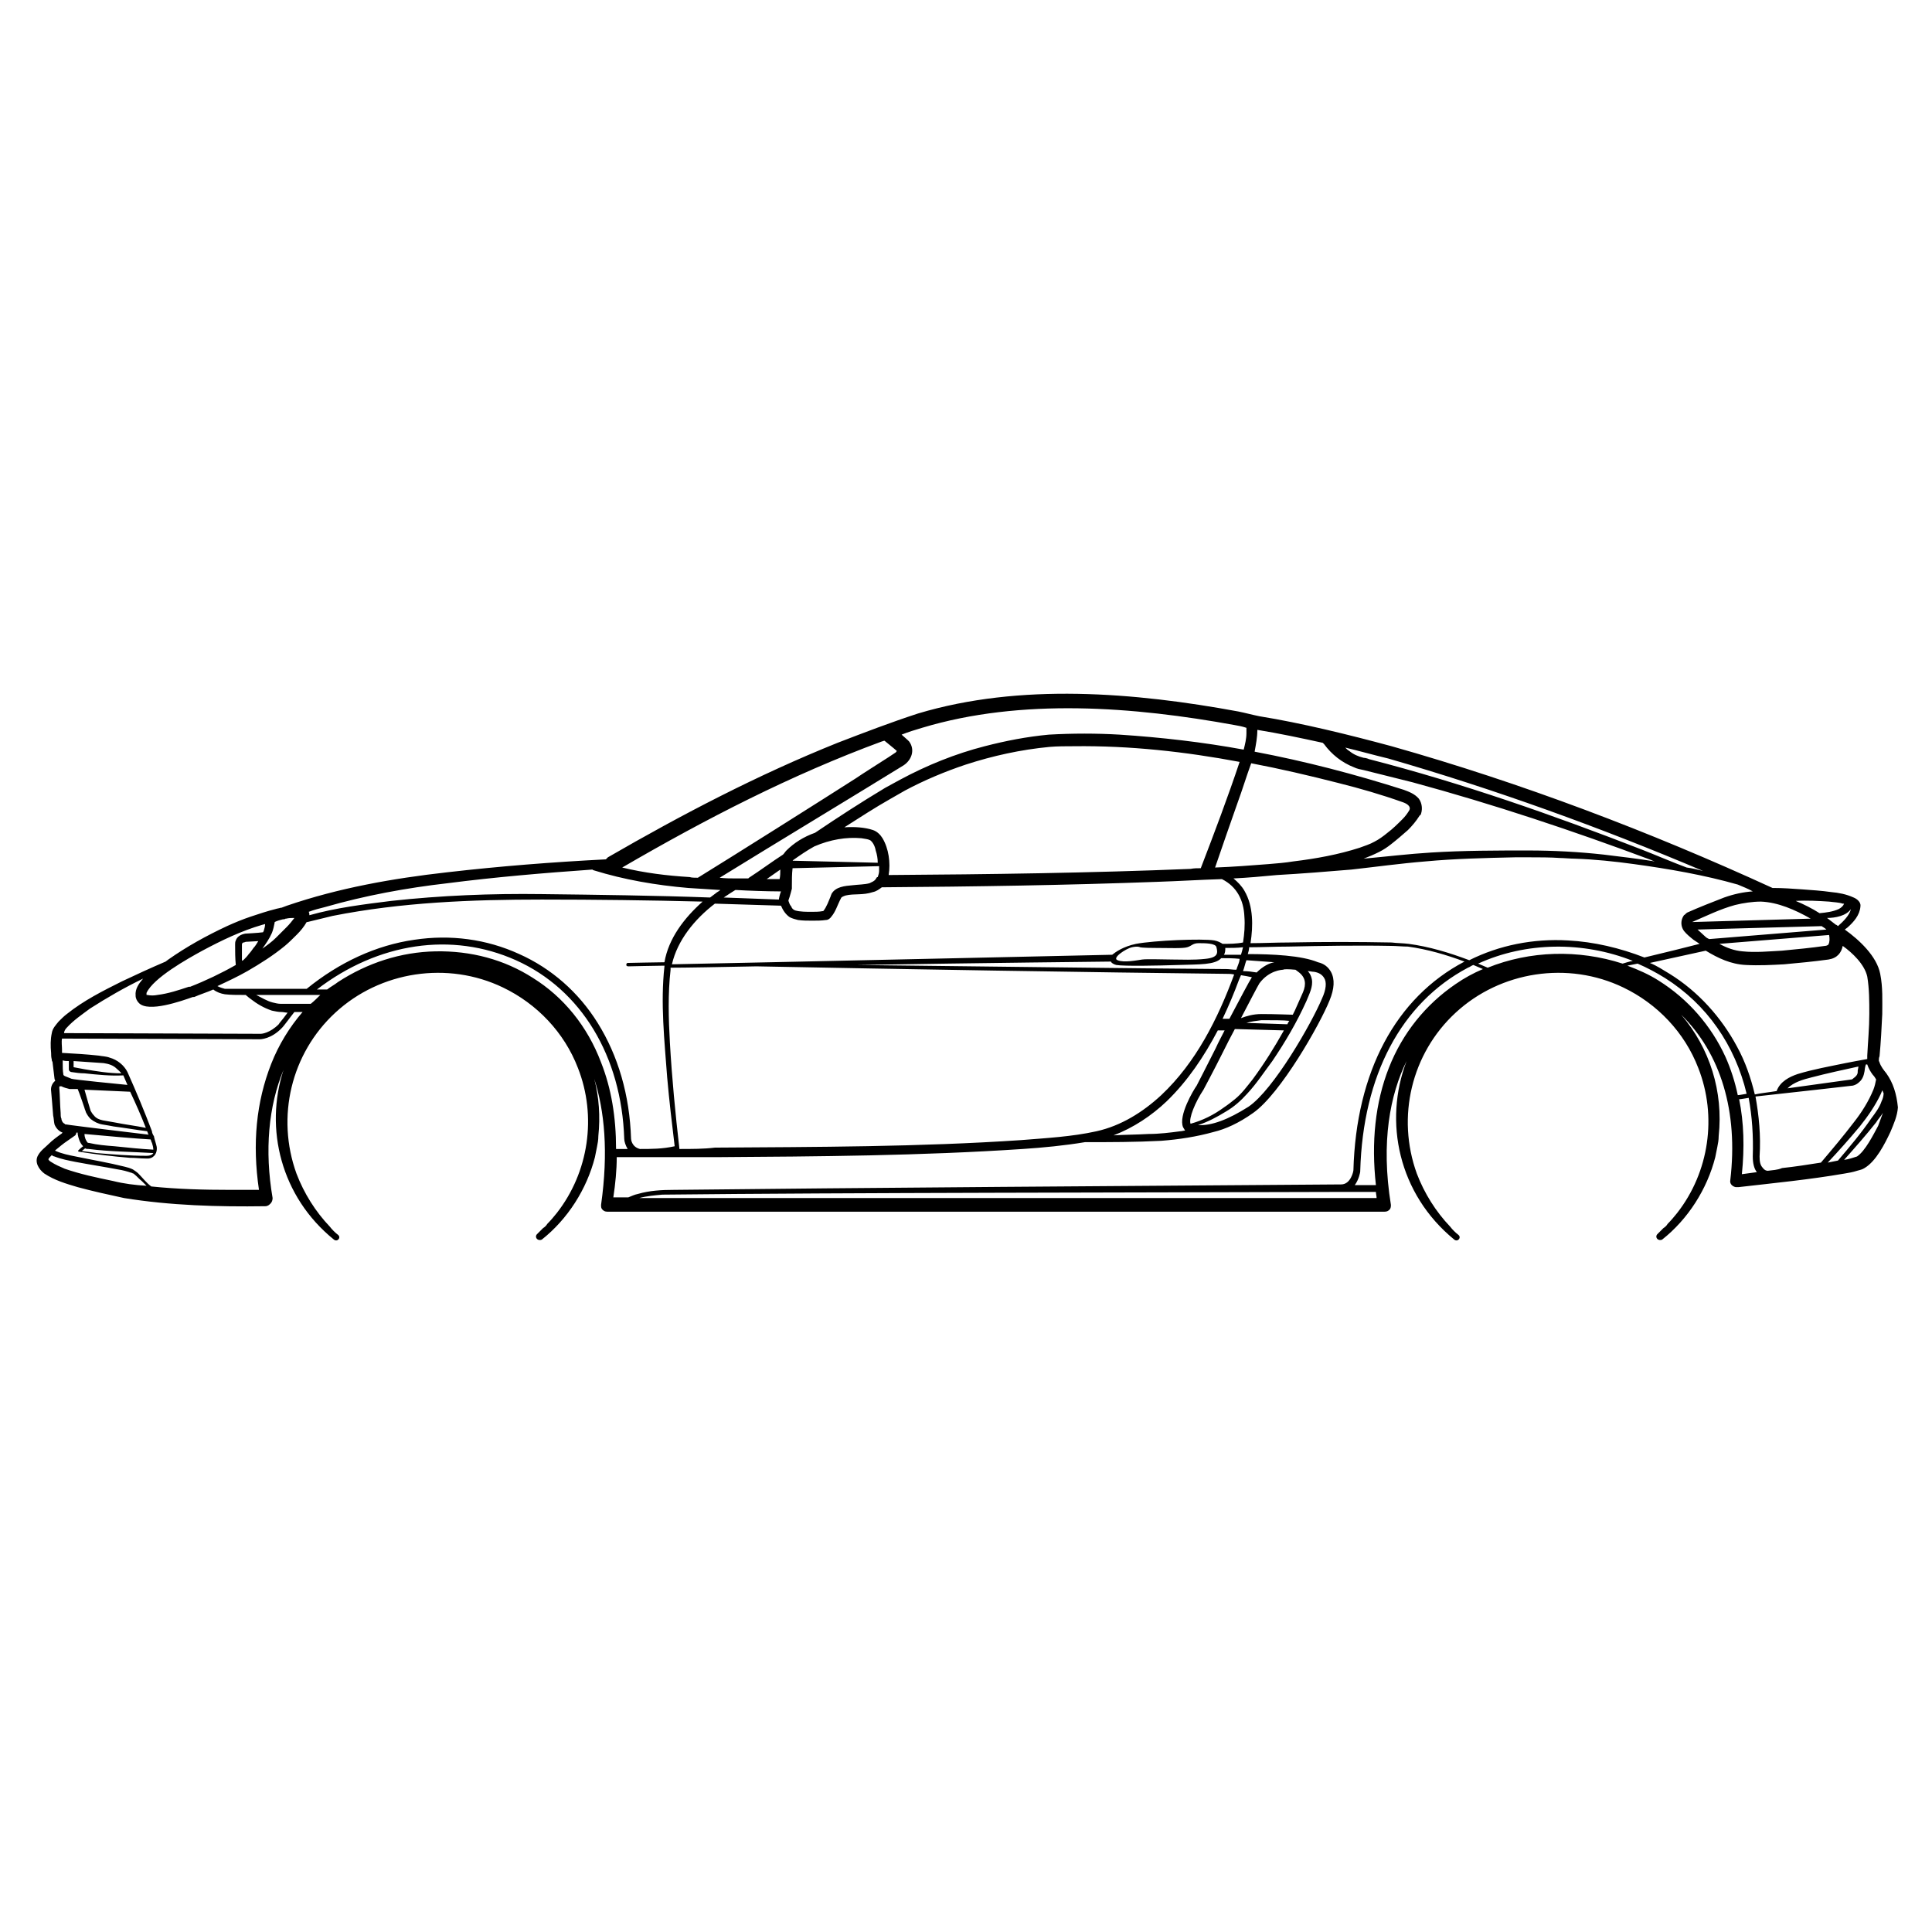 <?xml version="1.0" encoding="utf-8"?>
<!-- Generator: Adobe Illustrator 27.4.1, SVG Export Plug-In . SVG Version: 6.00 Build 0)  -->
<svg version="1.1" id="Layer_1" xmlns="http://www.w3.org/2000/svg" xmlns:xlink="http://www.w3.org/1999/xlink" x="0px" y="0px"
	 viewBox="0 0 283.5 283.5" style="enable-background:new 0 0 283.5 283.5;" xml:space="preserve">
<style type="text/css">
	.st0{fill:#0E020F;}
	.st1{fill:#191519;}
</style>
<path d="M276.8,157.5c-0.4-0.5-0.8-1-1-1.6c0-0.1-0.1-0.2-0.1-0.2c0-0.2,0-0.5,0.1-0.7c0.2-2.1,0.3-4.1,0.4-6.2c0-2,0.1-3.9-0.3-5.9
	c-0.5-2.6-3.1-5-5.2-6.5c0.1-0.1,0.3-0.2,0.4-0.3c0.9-0.8,1.8-1.8,1.9-3.1c0.1-0.6-0.5-1.1-1-1.3c-1.1-0.5-2.2-0.7-3.3-0.8
	c-1.4-0.2-2.9-0.3-4.3-0.4c-1.4-0.1-2.8-0.2-4.2-0.2c0,0,0,0-0.1,0c-18.1-8.3-36.8-15.4-55.9-20.8c-6.3-1.7-13.2-3.4-19.4-4.4
	c-1-0.2-2.1-0.5-3.1-0.7c-15.2-2.8-32-4.2-47,0.3c-4,1.3-7.9,2.8-11.8,4.3c-11.7,4.7-22.8,10.5-33.7,16.8c-0.1,0.1-0.2,0.2-0.3,0.3
	c-7.8,0.4-15.5,1-23.3,1.9c-8,0.9-15.9,2.3-23.5,4.9c-0.3,0.1-0.5,0.2-0.8,0.3c0,0-0.1,0-0.1,0c-0.3,0.1-0.5,0.1-0.8,0.2
	c-1.2,0.3-2.4,0.7-3.6,1.1c-1.2,0.4-2.4,0.9-3.5,1.4c-3,1.4-5.9,3-8.6,4.9c-0.1,0.1-0.3,0.2-0.4,0.3c-2.1,0.9-4.3,1.9-6.4,2.9
	c-2.8,1.4-5.6,2.8-8.1,4.8c-0.4,0.3-0.8,0.7-1.2,1.1c-0.4,0.5-0.9,1-1,1.7c-0.2,0.9-0.2,1.9-0.1,2.9c0,0.3,0,0.6,0.1,1
	c0,0.1,0,0.2,0.1,0.3c0.1,0.8,0.2,1.7,0.3,2.5c0,0.1,0.1,0.2,0.1,0.3c0,0,0,0,0,0c-0.4,0.3-0.7,0.9-0.6,1.5c0.1,0.9,0.2,2.5,0.3,3.6
	c0.1,0.4,0.1,0.9,0.2,1.3c0.2,0.5,0.6,1,1.2,1.2c0,0-0.1,0-0.1,0.1c-0.7,0.5-1.4,1-2,1.6c-0.5,0.5-1.1,0.9-1.5,1.6
	c-0.6,1,0.1,2.1,0.9,2.7c1.5,1,3.2,1.5,4.9,2c2.2,0.6,4.5,1.1,6.8,1.6c6.8,1.1,13.8,1.3,20.7,1.2c0.4,0,0.6-0.2,0.8-0.4
	c0.2-0.2,0.3-0.5,0.3-0.8c-1.2-7-0.6-13.5,1.6-18.8c-2.8,8.6-0.4,18.6,7.4,24.9c0.5,0.4,1.1-0.3,0.6-0.7c-0.4-0.3-0.9-0.8-1.2-1.2
	c-2.1-2.2-3.8-4.9-4.9-7.8c-3-8.3-0.8-17.6,5.7-23.6c6.6-6.1,16.5-7.6,24.6-3.7c5,2.4,9,6.6,11,11.8c2.8,7.1,1.6,15.3-3.1,21.3
	c-0.4,0.5-0.9,1.1-1.4,1.6c-0.1,0.2-0.4,0.5-0.6,0.6c-0.2,0.2-0.7,0.7-0.9,0.9c-0.2,0.2-0.2,0.5,0,0.7c0.2,0.2,0.5,0.2,0.7,0.1
	c3.8-3,6.6-7.4,7.8-12.1c0.1-0.4,0.2-1.1,0.3-1.5c0.1-0.5,0.2-1,0.2-1.6c0.3-2.9,0.1-5.7-0.6-8.4c1.5,4.7,2.1,10.7,1,18.5
	c0,0.3,0,0.5,0.2,0.7c0.2,0.2,0.4,0.3,0.7,0.3h114.1c0.3,0,0.5-0.1,0.7-0.3s0.2-0.5,0.2-0.7c-1.5-9.3-0.1-16.2,2.3-21.1
	c-3.4,8.9-1.2,19.5,7,26.2c0.5,0.4,1.1-0.3,0.6-0.7c-0.4-0.3-0.9-0.8-1.2-1.2c-2.1-2.2-3.8-4.9-4.9-7.8c-3-8.3-0.8-17.6,5.7-23.6
	c6.6-6.1,16.5-7.6,24.6-3.7c5,2.4,9,6.6,11,11.8c2.8,7.1,1.6,15.3-3.1,21.3c-0.4,0.5-0.9,1.1-1.4,1.6c-0.1,0.2-0.4,0.5-0.6,0.6
	c-0.2,0.2-0.7,0.7-0.9,0.9c-0.2,0.2-0.2,0.5,0,0.7c0.2,0.2,0.5,0.2,0.7,0.1c3.8-3,6.6-7.4,7.8-12.1c0.1-0.4,0.2-1.1,0.3-1.5
	c0.1-0.5,0.2-1,0.2-1.6c0.7-6.5-1.3-12.9-5.5-17.8c5.8,5.7,8.4,14.2,7.2,24.3c-0.1,0.5,0.3,0.9,0.8,1c0.1,0,0.3,0,0.4,0
	c5.2-0.6,10.4-1.1,15.6-2c0.6-0.1,1.2-0.2,1.8-0.4c0.4-0.1,0.8-0.2,1.1-0.4c1.7-1,3-3.6,3.8-5.3c0.5-1.2,1-2.3,1.1-3.6
	C278.3,160.5,277.8,158.9,276.8,157.5z M269.7,170.3c-0.5,0.1-1,0.2-1.5,0.3c1.6-1.7,3.2-3.5,4.7-5.3c1.2-1.5,2.3-3.1,3.1-4.8
	c0.1-0.2,0.1-0.3,0.2-0.5c0.1,0.1,0.1,0.3,0.2,0.4c0,0.4-0.1,0.8-0.3,1.2c-0.3,0.9-0.9,1.7-1.5,2.5
	C273.1,166.3,271.4,168.3,269.7,170.3z M274,143.3c0.3,1.8,0.3,3.6,0.3,5.5c0,2-0.2,4.1-0.3,6.1c0,0.1,0,0.3,0,0.5
	c-1.1,0.2-2.2,0.4-3.2,0.6c-2.4,0.5-4.7,0.9-7,1.6c-1.2,0.4-2.6,1.1-3.1,2.5c-1.2,0.2-2.3,0.3-3.2,0.5c-0.6-2.5-1.4-4.8-2.6-7
	c-2.3-4.3-5.7-8.1-9.9-10.7c-1-0.6-1.9-1.2-2.9-1.6l8.2-1.8c1.8,1.1,3.7,2,5.9,2.1c1.9,0.1,3.8,0,5.6-0.1c2.2-0.2,4.3-0.4,6.5-0.7
	c1.3-0.2,1.9-1,2.1-2C271.8,139.8,273.6,141.5,274,143.3z M271.7,158.4c-0.1,0-5,0.7-9.4,1.3c0.9-0.9,2.3-1.3,3.5-1.6
	c2.3-0.6,4.6-1.1,6.9-1.6c0,0.2-0.1,0.5-0.1,0.6c0,0.1,0,0.1,0,0.2c0,0.4-0.3,0.7-0.6,0.9C271.8,158.4,271.7,158.4,271.7,158.4z
	 M218.3,142c-0.5-0.2-0.9-0.4-1.4-0.6c7-3.2,15.4-3.3,22.7-0.4c-0.6,0.1-1.1,0.3-1.5,0.4C231.6,139.3,224.5,139.5,218.3,142z
	 M230.1,138c-5.1-0.3-10.1,0.7-14.5,2.9c-2.9-1.1-5.9-2-8.9-2.4c-0.8-0.1-1.7-0.1-2.5-0.2c-5-0.1-10.1-0.1-15.1,0
	c-1.9,0-3.7,0.1-5.6,0.1c0.2-1.3,0.3-2.6,0.2-3.9c-0.1-1.3-0.4-2.6-1.1-3.8c-0.4-0.7-1-1.3-1.6-1.8c2.1-0.1,4.3-0.3,6.4-0.5
	c0,0,0,0,0,0c3.6-0.2,7.3-0.5,10.9-0.8c3.6-0.4,7.2-0.9,10.9-1.2c4.3-0.4,8.7-0.5,13.1-0.6c0.6,0,1.6,0,2.2,0c1.2,0,3.1,0,4.4,0.1
	c0.5,0,1.6,0.1,2.2,0.1c2.9,0.1,5.8,0.4,8.7,0.8c5.1,0.7,10.3,1.6,15.2,3c0.7,0.3,1.5,0.6,2.2,1c-1.4,0.1-2.8,0.4-4.2,0.9
	c-1.8,0.7-3.6,1.4-5.4,2.2c-0.2,0.1-0.3,0.3-0.5,0.4c-0.5,0.7-0.5,1.6,0,2.3c0.4,0.5,0.9,0.9,1.4,1.3c0.3,0.2,0.6,0.4,0.9,0.6
	c-1.9,0.5-5.2,1.3-8.1,2C237.7,139.1,233.9,138.2,230.1,138z M93.9,168.6c-1.2-0.3-1.3-1.4-1.3-1.5c-0.2-6.4-1.9-12.2-4.9-17
	c-2.8-4.5-6.8-8-11.5-10.1c-4.8-2.2-10.1-2.9-15.4-2.1c-5.6,0.8-11,3.3-15.8,7.2c-2.4,0-4.8,0-4.8,0c-0.8,0-5.1,0-5.8,0
	c-0.5,0-1,0-1.4,0c-0.4-0.1-0.7-0.2-1.1-0.4c1.5-0.7,3-1.4,4.4-2.2c1.9-1.1,3.8-2.3,5.5-3.7c0.6-0.5,1.1-1,1.7-1.6c0,0,0,0,0.1-0.1
	c0.5-0.5,1-1.1,1.4-1.8c0,0,0.1,0,0.1,0c1.2-0.3,2.5-0.6,3.7-0.9c10.1-2,20.4-2.4,30.7-2.4c7.9,0,15.7,0.1,23.6,0.3
	c-2.7,2.4-5,5.4-5.6,8.9c-0.8,0-5.4,0.1-5.4,0.1c-0.1,0-0.2,0.1-0.2,0.3c0,0.1,0.1,0.2,0.3,0.2c0,0,4.6-0.1,5.3-0.1c0,0,0,0.1,0,0.1
	c-0.6,5.4,0,10.9,0.4,16.3c0.3,3.4,0.7,6.8,1.1,10.1C97.2,168.6,95.6,168.6,93.9,168.6z M45.6,147.3c-1.5,0-3,0-4.4,0
	c-0.4,0-0.8-0.1-1.2-0.2c-0.8-0.2-1.6-0.7-2.4-1.1c1,0,1.9,0,2.6,0c0,0,4,0,6.8,0C46.6,146.4,46.1,146.9,45.6,147.3z M36.1,138.2
	l1.8-0.1c-0.2,0.3-0.4,0.7-0.7,1c-0.2,0.3-0.5,0.7-0.7,0.9c-0.2,0.3-0.5,0.6-0.8,0.9c-0.1,0-0.2,0.1-0.2,0.1c0-0.5,0-1.1,0-1.6
	c0-0.2,0-0.5,0-0.7c0-0.2,0-0.3,0.2-0.4C35.9,138.3,36,138.2,36.1,138.2z M41.5,134.9c0.1,0,0.3,0,0.4-0.1c0,0,0.1,0,0.1,0
	c0.4-0.1,0.8-0.1,1.2-0.1c-0.3,0.4-0.7,0.9-1.1,1.3c0,0,0,0-0.1,0.1c0,0,0,0,0,0c-0.1,0.1-0.1,0.1-0.2,0.2c0,0-0.1,0.1-0.1,0.1
	c-0.4,0.4-0.8,0.8-1.2,1.2c-0.6,0.6-1.3,1.1-2,1.6c0.5-0.7,1-1.4,1.4-2.3c0.2-0.5,0.3-1,0.4-1.5c0,0,0-0.1,0-0.1
	C40.7,135.1,41.1,135,41.5,134.9z M43.7,134.7C43.7,134.7,43.7,134.7,43.7,134.7L43.7,134.7z M99.7,168.6
	c-0.6-5.2-1.1-10.4-1.4-15.6c-0.2-3.5-0.3-7.2,0.1-10.7c0-0.1,0-0.2,0-0.3c2.1,0,7.7-0.1,12.6-0.2c20.4,0.4,50.2,0.9,68.9,1.1
	c0.4,0,0.8,0,1.2,0.1c-2.4,6.5-5.6,12.9-10.7,17.7c-2.7,2.5-5.9,4.5-9.5,5.3c-3.6,0.8-7.4,1-11.1,1.3c-14.9,1-30,1-44.9,1.1
	C103.3,168.6,101.5,168.6,99.7,168.6z M190.1,142.3c0.1,0.1,0.3,0.2,0.4,0.3c1.1,0.8,1.2,1.8,0.7,3c-0.4,0.9-0.8,1.8-1.2,2.7
	c-0.1,0.2-0.2,0.4-0.3,0.6c-0.4,0-2.4-0.1-4.6-0.1c-1.2,0-2.2,0.3-3,0.6c1.3-2.5,2.4-4.6,2.7-5.1c1.4-1.9,3.3-2,3.5-2
	C188.3,142.2,189.1,142.2,190.1,142.3z M174.7,164.9C174.7,164.9,174.7,164.9,174.7,164.9c-0.3-0.8,0.7-3.2,1.9-5
	c0.2-0.4,1.3-2.4,2.9-5.6c0.5-1,1.1-2.2,1.7-3.3l7.2,0.2c-1.4,2.5-2.9,4.9-4.6,7.2c-0.8,1-1.6,2.1-2.6,2.9c-0.5,0.4-1,0.8-1.6,1.2
	C178.1,163.6,176.5,164.4,174.7,164.9z M188.9,150.3C188.9,150.3,188.9,150.3,188.9,150.3l-6-0.2c0.6-0.2,1.4-0.3,2.2-0.4
	c1.7,0,3.3,0,4.1,0.1C189.1,149.9,189,150.1,188.9,150.3z M183.7,143.4c-0.4,0.6-1.6,2.9-3.3,6.1h-1c0.9-1.9,1.7-3.8,2.4-5.7
	c0.1-0.2,0.2-0.5,0.3-0.7C182.7,143.2,183.3,143.3,183.7,143.4C183.8,143.4,183.8,143.4,183.7,143.4z M171.2,161.6
	c3.1-3,5.5-6.6,7.5-10.4h1c-0.4,0.8-0.9,1.7-1.3,2.6c-1.3,2.6-2.6,5.1-2.8,5.5c-0.5,0.7-2.7,4.4-2,6.1c0.1,0.2,0.2,0.3,0.3,0.5
	c-0.2,0-0.5,0.1-0.7,0.1c-1.5,0.2-3.1,0.4-4.7,0.4c-1.7,0.1-3.4,0.1-5.1,0.2C166.3,165.5,169,163.7,171.2,161.6z M175.8,165.1
	c1.5-0.5,2.8-1.2,4.1-2c1.2-0.7,2.2-1.6,3.1-2.6c1.4-1.5,2.5-3.2,3.7-4.8c1.9-2.8,3.6-5.7,5-8.8c0.4-1,1-2.1,0.8-3.2
	c-0.1-0.5-0.3-0.9-0.6-1.2c0.3,0,0.6,0.1,0.9,0.1c0.7,0.1,1.2,0.4,1.5,0.9c0.4,0.6,0.3,1.7-0.3,3c-1.5,3.6-7.1,13.4-10.8,15.9
	C180.2,164.3,177.8,165.2,175.8,165.1z M184.4,142.7c-0.6-0.1-1.3-0.2-2-0.2c0,0,0,0,0,0c0.2-0.5,0.3-1.1,0.5-1.6
	c1.4,0.1,2.8,0.2,4.1,0.3C186.3,141.3,185.3,141.8,184.4,142.7z M181.6,141.8c-0.1,0.2-0.1,0.4-0.2,0.5c-0.5,0-1-0.1-1.4-0.1
	c-14.7-0.1-35.9-0.4-54.3-0.6c18.6-0.3,37-0.5,37.3-0.5c0.1,0.2,0.4,0.4,0.8,0.5c1.2,0.2,6,0.1,9.2,0c3-0.1,5.3,0,6.2-1
	c0.9,0,1.8,0,2.7,0.1C181.9,141.1,181.7,141.5,181.6,141.8z M176.9,140.7c-1.8,0.2-3.5,0.1-4.8,0.1c-1.2,0-3.8-0.1-4.5,0
	c-0.7,0.1-2.7,0.5-3.6,0.1c-0.9-0.3,1.2-1.7,2.1-1.9c0.9-0.2,1.2,0,1.2,0s0.3,0.1,2.3,0.1s3.9,0.1,4.6-0.1c0.7-0.2,0.8-0.6,1.7-0.6
	c0.9,0,2.5,0,2.6,0.6C178.7,139.8,178.8,140.5,176.9,140.7z M182.1,140.1c-0.9,0-1.8,0-2.5,0c0.2-0.3,0.2-0.7,0.2-1
	c0.9,0,1.7,0,2.6-0.1C182.3,139.4,182.2,139.8,182.1,140.1z M179.4,138.5c-0.3-0.2-0.7-0.4-1.2-0.5c-1.8-0.3-8.8,0-11.5,0.5
	c-1.9,0.4-3,1.2-3.5,1.6c-0.1,0-53.8,1.2-64.6,1.4c0.8-3.5,3.3-6.6,6.3-8.9c3.2,0.1,6.4,0.2,9.7,0.3c0.3,0.7,0.7,1.3,1.3,1.7
	c0.4,0.2,0.8,0.3,1.2,0.4c0.7,0.1,1.4,0.1,2.1,0.1c0.7,0,1.3,0,2-0.1c0.3,0,0.6-0.2,0.8-0.5c0.6-0.7,0.9-1.7,1.3-2.5
	c0,0,0.1-0.1,0.1-0.2c0.1-0.2,0.4-0.3,0.7-0.4c1.3-0.3,2.5,0,4-0.5c0.5-0.1,0.9-0.4,1.3-0.7c0,0,0.1,0,0.1,0
	c13.5-0.1,26.9-0.3,40.3-0.8c3.1-0.1,6.3-0.3,9.5-0.4c0,0,0,0,0,0c2.2,1.1,3.2,3.1,3.3,5.5c0.1,1.3,0,2.5-0.2,3.8
	C181.4,138.5,180.4,138.5,179.4,138.5z M108.1,130.6c1.6,0.1,4.6,0.2,6.1,0.2c0.1,0,0.2,0,0.4,0c-0.2,0.5-0.3,1.1-0.3,1.1
	c0,0,0,0.1,0,0.1c-2.7-0.1-5.4-0.2-8.1-0.3c0.6-0.4,1.2-0.8,1.7-1.1C107.9,130.6,108,130.6,108.1,130.6z M196.4,114.9
	c3.2,0.8,6.3,1.7,9.4,2.8c0.6,0.2,1.3,0.6,1,1.2c-0.3,0.5-0.6,0.9-1,1.3c-0.7,0.7-1.4,1.4-2.2,2c-0.6,0.5-1.3,1-1.9,1.3
	c-0.7,0.4-1.4,0.6-2.2,0.9c-3.1,1-6.4,1.6-9.7,2c-1.2,0.2-2.5,0.3-3.7,0.4c-2.5,0.2-5.2,0.4-7.8,0.5c1.1-3.2,2.2-6.4,3.3-9.5
	c0.7-1.9,1.3-3.9,2-5.8C187.8,112.8,192.1,113.8,196.4,114.9z M176.2,127.4c-0.5,0-1,0-1.5,0.1c-14.7,0.6-29.5,0.8-44.3,0.9
	c0.3-1.8,0-3.9-0.9-5.4c-0.3-0.5-0.8-1-1.4-1.2c-1.2-0.4-2.7-0.5-4.2-0.4c2.2-1.4,4.5-2.9,6.8-4.2c0.7-0.4,1.4-0.8,2.1-1.2
	c2.8-1.5,5.9-2.8,8.9-3.8c4-1.3,8.1-2.2,12.3-2.6c1.1-0.1,2.5-0.1,3.6-0.1c8.2-0.1,16.3,0.8,24.3,2.3
	C180.2,116.9,178.2,122.2,176.2,127.4z M128.5,129c-0.2,0.3-0.5,0.4-0.9,0.6c-0.7,0.2-1.7,0.2-2.5,0.3c-1.1,0.1-2.5,0.2-3.1,1.3
	c0,0.1-0.1,0.2-0.1,0.3c-0.3,0.7-0.6,1.6-1.1,2.2c0,0,0,0,0,0c0,0-0.1,0-0.1,0c-0.5,0.1-1.1,0.1-1.6,0.1c-0.8,0-1.7,0-2.4-0.2
	c-0.3-0.1-0.5-0.3-0.6-0.6c-0.2-0.2-0.3-0.5-0.4-0.8c0,0,0,0,0-0.1c0.2-0.5,0.5-1.7,0.5-1.7c0-0.1,0-0.2,0-0.3c0,0,0-0.1,0-0.1
	c0-0.9,0-1.7,0.1-2.6l12.7-0.3c0,0.2,0,0.5,0,0.7c0,0.3-0.1,0.6-0.2,0.9C128.6,128.7,128.6,128.9,128.5,129z M126.4,123
	c0.5,0.1,0.9,0.1,1.3,0.3c0.4,0.3,0.7,0.9,0.8,1.5c0.2,0.6,0.3,1.2,0.3,1.8l-12.5-0.3c0,0,0.1-0.1,0.1-0.1c1-0.7,2-1.4,3.1-2
	C121.8,123.2,124.2,122.8,126.4,123z M114.4,129c-0.1,0-0.2,0-0.2,0c-0.5,0-1.1,0-1.7,0c0.7-0.5,1.3-0.9,2-1.4
	C114.5,128.1,114.5,128.5,114.4,129z M268.3,138.6c-0.1,0.1-0.3,0.2-0.5,0.2c-2.1,0.3-4.2,0.5-6.3,0.7c-1.9,0.1-3.9,0.3-5.8,0.1
	c-1.2-0.1-2.3-0.5-3.4-1.1l16.1-1.3C268.5,137.7,268.5,138.2,268.3,138.6z M250.8,137.8c-0.2-0.1-0.4-0.2-0.5-0.3l-1.2-1.1l18.2-0.5
	c0.3,0.2,0.5,0.3,0.7,0.5L250.8,137.8z M248.3,135.3c2.1-0.9,4.1-1.9,6.3-2.5c1.2-0.3,2.6-0.5,3.8-0.5c2.5,0.1,5,1.2,7.3,2.5
	L248.3,135.3z M269.7,135.9C269.7,135.8,269.7,135.8,269.7,135.9c-0.1-0.1-0.2-0.2-0.3-0.2c-0.4-0.3-0.9-0.7-1.3-1
	c1.2,0,2.8-0.3,3.5-1.3C271.4,134.3,270.5,135.2,269.7,135.9z M268.4,132.3c0.7,0.1,1.4,0.1,2,0.3c0.1,0,0.1,0,0.2,0
	c-0.1,0.3-0.4,0.6-0.8,0.8c-0.9,0.4-1.8,0.5-2.8,0.6c0,0,0,0,0,0c-1.1-0.7-2.3-1.3-3.5-1.8C265.2,132.1,266.8,132.2,268.4,132.3z
	 M249.9,127.8c-0.8-0.2-1.6-0.4-2.4-0.5c0,0,0,0,0,0c-1.9-0.7-4.7-1.9-6.5-2.6c-13.1-5.1-26.5-9.8-40.1-13.3
	c-0.2-0.1-0.6-0.2-0.8-0.2c-0.8-0.2-1.5-0.5-2.1-1c-0.2-0.1-0.4-0.3-0.6-0.5c2.1,0.5,4.2,1.1,6.3,1.6
	C219.3,115.8,234.8,121.4,249.9,127.8z M194.1,109L194.1,109l0.1,0.1c0,0,0.1,0.1,0.1,0.1c1.1,1.5,2.6,2.7,4.4,3.4
	c0.4,0.2,0.9,0.3,1.4,0.4c2.4,0.6,4.8,1.2,7.2,1.8c11.8,3.2,23.5,7.1,35,11.4c0.1,0.1,0.3,0.1,0.5,0.2c-2.5-0.4-5-0.7-7.5-1
	c-3.6-0.4-7.4-0.6-11-0.6c-4.7,0-9.5,0-14.3,0.3c-3.3,0.2-6.6,0.6-9.9,0.9c0.8-0.3,1.5-0.6,2.3-1c0.6-0.3,1.2-0.7,1.7-1.1
	c0.9-0.7,1.7-1.4,2.5-2.1c0.6-0.6,1.2-1.3,1.7-2.1c0,0,0-0.1,0.1-0.1c0,0,0,0.1,0,0.1c0.4-0.8,0.3-1.8-0.2-2.5
	c-0.6-0.7-1.4-1-2.2-1.3c-7.2-2.3-14.5-4.2-21.9-5.6c0.2-1.1,0.4-2.1,0.4-3.2C187.6,107.6,190.9,108.3,194.1,109z M135.3,106.8
	c14.6-4.4,31.1-3.1,45.9-0.4c0.6,0.1,1.1,0.2,1.7,0.4c0,0.3,0,0.6,0,0.8c0,0.8-0.2,1.6-0.4,2.4c-6-1.1-12.1-1.8-18.2-2.2
	c-3.4-0.2-6.9-0.2-10.4,0c-3.2,0.3-6.3,0.9-9.4,1.7c-4.3,1.1-8.5,2.8-12.4,4.9c-0.7,0.4-1.5,0.8-2.2,1.2c-3.5,2.1-6.9,4.3-10.3,6.6
	c-1.7,0.6-3.1,1.5-4.2,2.6c-0.2,0.2-0.3,0.4-0.5,0.6c-1.7,1.1-3.3,2.3-5,3.4c0,0,0,0-0.1,0.1c-0.7,0-1.3,0-1.8,0
	c-0.7,0-1.6,0-2.4-0.1c8.1-5,19.7-12,27-16.5c1.2-0.8,1.7-2.3,0.8-3.5c0,0-0.1-0.1-0.1-0.1l-0.1-0.1l-0.9-0.8
	C133.3,107.4,134.3,107.1,135.3,106.8z M131.6,110.1C131.6,110.1,131.6,110.1,131.6,110.1C131.6,110.1,131.6,110.1,131.6,110.1
	L131.6,110.1C131.6,110.1,131.6,110.1,131.6,110.1z M129.4,108.8c0.1,0,0.2-0.1,0.4-0.1c0.1,0.1,1.5,1.2,1.8,1.5
	c-0.1,0.1-0.1,0.2-0.3,0.3c-0.3,0.2-0.6,0.4-0.9,0.6c-0.6,0.4-4.1,2.6-4.8,3.1c-5,3.2-18,11.4-23.2,14.6c0,0,0,0,0,0
	c-0.4,0-0.9,0-1.2-0.1c-3.3-0.2-6.6-0.6-9.9-1.4C103.5,120.2,116.1,113.7,129.4,108.8z M65.7,129.6c7-0.9,14.1-1.5,21.2-2
	c0.1,0,0.1,0.1,0.2,0.1c4.5,1.4,9.2,2.2,13.9,2.6c1.4,0.1,3.1,0.2,4.7,0.3c-0.2,0.2-0.5,0.3-0.7,0.5c-0.3,0.2-0.5,0.4-0.8,0.6
	c-8.2-0.3-16.5-0.4-24.7-0.5c-7.4-0.1-14.8,0.2-22.1,1c-4,0.5-8.1,1-12,2.1c0,0,0,0,0,0c0-0.2,0-0.3-0.1-0.5
	c0.8-0.3,1.6-0.5,2.4-0.7C53.6,131.4,59.6,130.3,65.7,129.6z M38.5,135.7c0.1,0,0.3-0.1,0.4-0.1c0,0.3-0.1,0.7-0.2,1
	c0,0.1-0.1,0.1-0.1,0.2c-0.7,0.1-2.6,0.2-2.6,0.2c-0.6,0.1-1.2,0.4-1.4,1c-0.1,0.2-0.1,0.4-0.1,0.6c0,1,0,2,0.1,3
	c-2.1,1.2-4.4,2.3-6.7,3.2c0,0,0,0-0.1,0c0,0-0.1,0-0.1,0c-1.5,0.5-3,1-4.6,1.2c-0.5,0.1-1,0.1-1.5,0c-0.1,0-0.1,0-0.1,0
	c0,0,0,0,0,0c0-0.1,0-0.2,0-0.3c1-2.2,6-5,8.2-6.2C32.5,138,35.4,136.6,38.5,135.7z M21.5,146.1C21.5,146.1,21.5,146.1,21.5,146.1
	C21.5,146.1,21.5,146.1,21.5,146.1z M9.8,150.8c1-1.1,2.2-1.9,3.4-2.8c2.5-1.6,5.1-3.1,7.8-4.4c-0.6,0.7-1.2,1.5-1.1,2.5
	c0,0.4,0.2,0.8,0.5,1.1c1.4,1.4,6.2-0.3,7.9-0.9c0,0,0,0,0.1,0c0,0,0.1,0,0.1,0c0.9-0.4,1.9-0.7,2.8-1.1c0.5,0.4,1.1,0.6,1.7,0.7
	c0.8,0.1,1.9,0.1,3.1,0.1c0,0.1,0.1,0.1,0.2,0.2c0.2,0.2,0.4,0.3,0.5,0.4c0.9,0.7,1.9,1.3,3.1,1.7c0.5,0.1,0.9,0.2,1.4,0.2
	c0.3,0,0.6,0.1,0.9,0.1c-0.2,0.3-0.4,0.5-0.6,0.8c-0.3,0.4-0.6,0.7-0.7,0.9c-1.3,1.3-2.5,1.4-2.6,1.4l-28.9-0.1
	C9.4,151.3,9.6,151,9.8,150.8z M10.8,155.7c1.5,0.1,3,0.2,4.4,0.3c0.7,0.1,1.4,0.3,1.9,0.8c0.2,0.2,0.5,0.4,0.7,0.7
	c-1.8,0-3.6-0.3-5.4-0.6c-0.5-0.1-1.1-0.2-1.6-0.3L10.8,155.7z M10.1,155.7c0,0.4,0,1.2,0,1.2c0,0.2,0.1,0.3,0.3,0.4
	c0.7,0.1,1.3,0.2,2,0.2c1.9,0.2,3.8,0.4,5.7,0.3c0.2,0.5,0.4,0.9,0.6,1.4c-1.1-0.1-8.1-0.8-8.2-0.9c-0.3-0.1-0.7-0.3-1-0.4
	c-0.1-0.1-0.2-0.1-0.2-0.2c0,0,0,0,0,0c0,0,0,0,0,0c-0.1-0.6-0.1-1.2-0.1-1.8c0-0.1,0-0.2,0-0.3C9.5,155.7,9.8,155.7,10.1,155.7z
	 M21.5,169.6c0,0-0.1,0-0.1,0c-2.4,0-4.8-0.2-7.2-0.4c-0.7-0.1-1.5-0.2-2.2-0.3l0.5-0.4c0,0,0,0,0,0c0.1,0.1,0.3,0.1,0.5,0.1
	c3.1,0.4,6.3,0.4,9.5,0.6C22.4,169.4,22.1,169.6,21.5,169.6z M16.8,168.2c-1.3-0.1-2.5-0.2-3.8-0.5c0,0-0.1,0-0.1,0
	c-0.3-0.3-0.5-0.8-0.5-1.3c0,0,0,0,0,0c3.2,0.3,7.8,0.7,9.7,0.8c0.1,0.2,0.1,0.4,0.2,0.5c0.1,0.3,0.2,0.7,0.2,1
	C20.7,168.6,18.7,168.4,16.8,168.2z M21.4,165.5c-1.5-0.3-3.1-0.5-4.6-0.8c-0.6-0.1-1.1-0.2-1.7-0.3c-0.5-0.1-1-0.3-1.3-0.7
	c-0.2-0.2-0.4-0.5-0.5-0.7c-0.1-0.3-0.6-2-0.9-3.1l6.7,0.3C19.9,161.9,20.7,163.7,21.4,165.5z M8.9,163.3c-0.1-1.2-0.1-2.5-0.2-3.7
	c0,0,0,0,0,0c0,0,0,0,0,0c0-0.1,0-0.2,0.1-0.2c0,0,0.1,0,0.1,0l0.1,0c0.4,0.2,0.8,0.3,1.2,0.4l0.1,0l0,0l1.1,0c0.3,0.7,1,2.8,1,2.8
	c0,0.1,0.2,0.5,0.2,0.6c0.2,0.4,0.4,0.7,0.7,1c0.5,0.4,1.1,0.7,1.7,0.8c0.6,0.1,1.2,0.2,1.7,0.3c1.6,0.2,3.3,0.5,4.9,0.7
	c0,0.1,0.1,0.2,0.1,0.3c0,0.1,0.1,0.1,0.1,0.2c-2.5-0.3-10-1.2-11.4-1.4c-0.1,0-0.6-0.1-0.7-0.1c-0.1,0-0.2,0-0.2-0.1
	c-0.3-0.1-0.5-0.5-0.5-0.8C8.9,164,8.9,163.5,8.9,163.3z M7,170.1C7,170.1,7,170.1,7,170.1L7,170.1z M16.6,173.3
	c-2.4-0.5-4.8-1-7.1-1.8c-0.7-0.3-1.4-0.6-2-1c-0.2-0.1-0.4-0.3-0.4-0.4c0,0,0,0,0,0c0.1-0.2,0.3-0.4,0.5-0.6
	c0.1,0.1,0.3,0.2,0.4,0.2c1,0.4,2.1,0.6,3.1,0.8c2.1,0.4,4.1,0.7,6.2,1.1c0.7,0.1,1.4,0.3,2,0.5c0.1,0,0.2,0.1,0.2,0.1
	c0,0,0.1,0,0.1,0c0,0,0.1,0.1,0.1,0.1c0.4,0.3,0.7,0.7,1.1,1c0.2,0.2,0.5,0.5,0.7,0.7c0,0,0,0,0,0C19.8,173.9,18.2,173.7,16.6,173.3
	z M38,174.6c-1.4,0-2.8,0-4.2,0c-3.9,0-7.7-0.1-11.6-0.5c-0.7-0.5-1.3-1.3-1.9-1.9c-0.2-0.2-0.5-0.4-0.8-0.6
	c-0.4-0.2-0.8-0.3-1.2-0.4c-2.4-0.6-4.8-1-7.2-1.5c-1-0.2-2-0.4-2.9-0.8c0,0-0.1,0-0.1-0.1c0.6-0.5,1.2-1,1.8-1.4
	c0.3-0.2,0.7-0.5,1-0.7c0.2-0.1,0.3-0.3,0.3-0.5c0.1,0,0.1,0,0.2,0c0,0.1,0,0.1,0,0.2c0.1,0.6,0.3,1.3,0.8,1.8
	c-0.3,0.2-0.7,0.6-0.7,0.6c-0.1,0.1,0,0.2,0.1,0.2c2.5,0.4,5,0.7,7.5,0.9c0.8,0,1.5,0.1,2.3,0.1c0.1,0,0.3,0,0.4,0
	c0.9-0.1,1.3-0.9,1.2-1.7c-0.1-0.5-0.3-1-0.4-1.5c0-0.1,0-0.1-0.1-0.2c-0.1-0.2-0.2-0.4-0.2-0.6c-1.1-2.9-2.3-5.8-3.6-8.7
	c-0.5-1-1.5-1.8-2.6-2.1c-0.5-0.2-1.1-0.2-1.6-0.3c-1.8-0.2-3.6-0.3-5.4-0.4c0-0.2,0-0.3,0-0.5c0-0.5-0.1-1.1,0-1.6l29,0.1
	c0.1,0,1.7,0,3.3-1.7c0.2-0.2,0.4-0.5,0.8-1c0.3-0.4,0.6-0.8,1-1.3c0.4,0,0.8,0,1.2,0c-1.9,2.2-3.5,4.8-4.6,7.6
	C37.6,161.7,37,167.8,38,174.6z M88.2,155.9c-2-5.3-5.5-9.6-10-12.4c-4.2-2.7-9.1-4-14.3-3.9c-5.1,0.1-10,1.7-14.3,4.5
	c-0.5,0.4-1.1,0.7-1.6,1.1c-0.4,0-1,0-1.5,0c9-6.9,19.8-8.5,29.2-4.3c9.6,4.3,15.5,14.1,15.9,26.2c0,0.4,0.2,1,0.5,1.5
	c-0.6,0-1.1,0-1.7,0C90.4,163.9,89.7,159.7,88.2,155.9z M90.5,169.8c4.9,0,9.7,0,14.6,0c15-0.1,30-0.2,45-1.2c3-0.2,6.1-0.5,9.1-1
	c3.7,0,7.4,0,11.2-0.2c2.6-0.2,5.2-0.6,7.7-1.3l0,0c1.7-0.4,3.7-1.3,5.8-2.8c4-2.8,9.8-13,11.2-16.5c0.7-1.7,0.8-3.1,0.2-4.2
	c-0.4-0.7-1-1.2-1.9-1.4c-2.4-1-6.7-1.2-10.3-1.2c0.1-0.3,0.2-0.7,0.2-1c1.9,0,3.8-0.1,5.7-0.1c5-0.1,10.1-0.2,15.1-0.1
	c0.8,0,1.7,0.1,2.5,0.1c2.9,0.4,5.6,1.2,8.3,2.2c0,0,0,0,0,0c-10.1,5.3-15.9,16.2-16.3,30.6c0,0.2-0.4,2.1-1.8,2.1l0,0
	c-28.7,0.2-71.7,0.5-97.9,0.8c-1.8,0-3.6,0.1-5.3,0.6c-0.5,0.1-0.9,0.3-1.4,0.5H90C90.3,173.7,90.5,171.7,90.5,169.8z M93.8,175.8
	c1.1-0.3,2.3-0.4,3.4-0.5c27.1-0.3,70.1-0.3,99.6-0.4v0c0,0,0,0,0,0c1.8,0,3.5,0,5.1,0c0,0.3,0.1,0.6,0.1,0.9H93.8z M201.9,173.9
	c-1,0-2.1,0-3.1,0c0.6-0.8,0.8-1.9,0.8-2l0-0.1c0.4-14,6-24.6,15.8-29.8c0.3-0.1,0.5-0.3,0.8-0.4c0.5,0.2,0.9,0.4,1.4,0.6
	c-1.4,0.6-2.7,1.3-4,2.2c-4.4,3-7.8,7.2-9.8,12.3C201.8,161.8,201.2,167.6,201.9,173.9z M253.2,155.1c-2.1-4.6-5.5-8.5-9.8-11.2
	c-1.4-0.9-3-1.6-4.6-2.2l1.5-0.3c1.4,0.6,2.7,1.3,4,2.1c6.2,3.9,10.3,9.9,12,17c-0.6,0.1-1.1,0.2-1.3,0.2
	C254.6,158.8,254,156.9,253.2,155.1z M257.2,169.7c0,1,0.2,1.8,0.6,2.3c-0.7,0.1-1.5,0.2-2.2,0.3c0.4-3.9,0.3-7.6-0.4-11
	c0.3,0,0.7-0.1,1.4-0.2C257.1,163.8,257.3,166.7,257.2,169.7z M259.4,171.8c-0.2,0-0.5-0.1-0.7-0.4c-0.4-0.4-0.5-0.9-0.5-1.7
	c0.2-3.1-0.1-6-0.6-8.8c4.7-0.5,14.3-1.6,14.3-1.6c0.4-0.1,0.7-0.3,0.9-0.5c0.5-0.4,0.7-1,0.8-1.6c0-0.1,0.1-0.8,0.2-1
	c0.1,0,0.2,0,0.2,0c0.2,0.6,0.5,1.1,0.8,1.5c0.2,0.2,0.4,0.5,0.5,0.7c-0.1,0.5-0.2,1-0.4,1.5c-0.7,1.7-1.7,3.3-2.8,4.7
	c-1.6,2.1-3.2,4-4.9,6c-1.9,0.3-3.8,0.6-5.7,0.8C260.8,171.7,260.1,171.7,259.4,171.8z M272.5,169.7c-0.6,0.2-1.2,0.4-1.9,0.5
	c1.6-1.8,3.2-3.6,4.7-5.5c0.3-0.5,0.7-0.9,1-1.4c-0.2,0.6-0.5,1.3-0.7,1.9C274.9,166.5,273.7,168.9,272.5,169.7z"/>
</svg>
